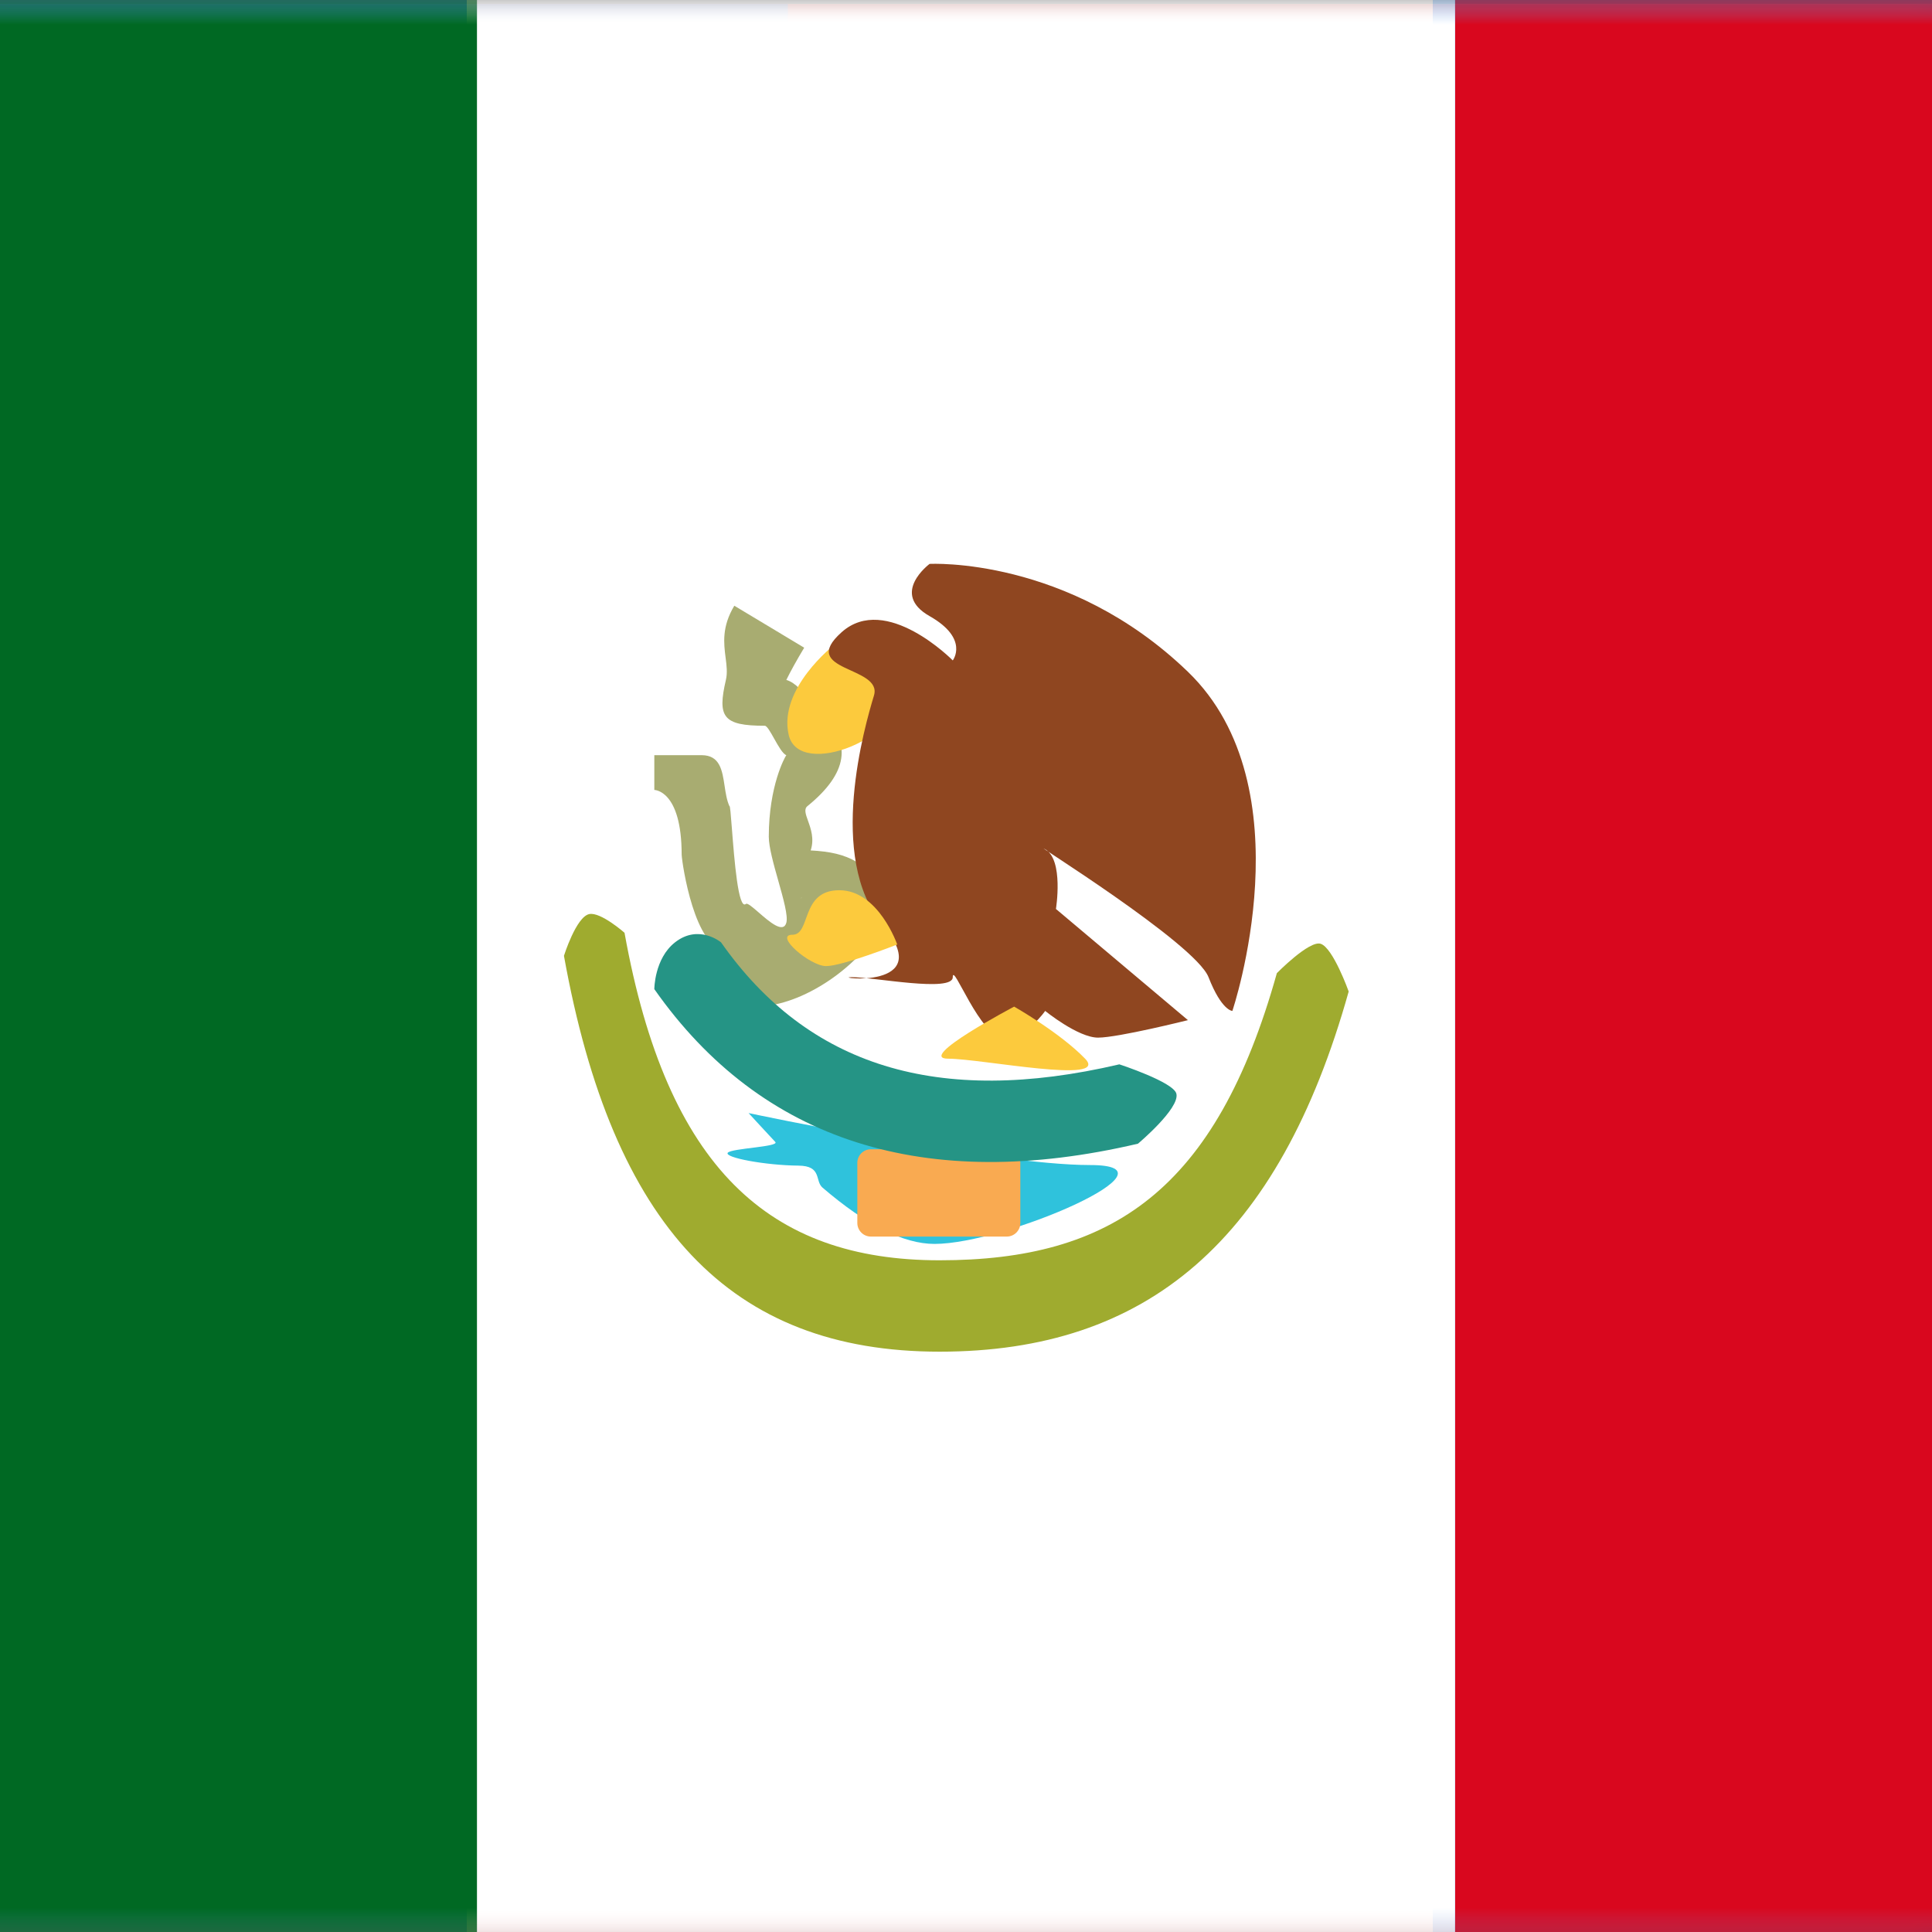 <svg width="40" height="40" viewBox="0 0 40 40" fill="none" xmlns="http://www.w3.org/2000/svg">
<rect x="0" y="0" width="40" height="40" fill="#333333" stroke="none"/>
<mask id="mask0_1279_6722" style="mask-type:luminance" maskUnits="userSpaceOnUse" x="-13" y="0" width="54" height="40">
<path d="M-12.793 0.083H40.43V40H-12.793V0.083Z" fill="white"/>
</mask>
<g mask="url(#mask0_1279_6722)">
<path fill-rule="evenodd" clip-rule="evenodd" d="M-12.793 0.083H40.43V40H-12.793V0.083Z" fill="#F7FCFF"/>
<path fill-rule="evenodd" clip-rule="evenodd" d="M-12.793 24.477V27.803H40.43V24.477H-12.793Z" fill="#E31D1C"/>
<path fill-rule="evenodd" clip-rule="evenodd" d="M-12.793 30.575V33.901H40.43V30.575H-12.793Z" fill="#E31D1C"/>
<path fill-rule="evenodd" clip-rule="evenodd" d="M-12.793 12.279V15.606H40.43V12.279H-12.793Z" fill="#E31D1C"/>
<path fill-rule="evenodd" clip-rule="evenodd" d="M-12.793 36.673V40H40.43V36.673H-12.793Z" fill="#E31D1C"/>
<path fill-rule="evenodd" clip-rule="evenodd" d="M-12.793 18.378V21.704H40.43V18.378H-12.793Z" fill="#E31D1C"/>
<path fill-rule="evenodd" clip-rule="evenodd" d="M-12.793 0.083V3.409H40.43V0.083H-12.793Z" fill="#E31D1C"/>
<path fill-rule="evenodd" clip-rule="evenodd" d="M-12.793 6.181V9.508H40.43V6.181H-12.793Z" fill="#E31D1C"/>
<path d="M-12.793 0.083H16.311V19H-12.793V0.083Z" fill="#2E42A5"/>
<path fill-rule="evenodd" clip-rule="evenodd" d="M-10.288 4.359L-11.344 5.099L-10.988 3.781L-11.926 2.946H-10.7L-10.289 1.871L-9.807 2.946H-8.763L-9.584 3.781L-9.266 5.099L-10.288 4.359ZM-4.467 4.359L-5.523 5.099L-5.167 3.781L-6.105 2.946H-4.88L-4.469 1.871L-3.987 2.946H-2.942L-3.763 3.781L-3.445 5.099L-4.467 4.359ZM0.297 5.099L1.354 4.359L2.376 5.099L2.058 3.781L2.879 2.946H1.834L1.352 1.871L0.941 2.946H-0.284L0.654 3.781L0.297 5.099ZM7.174 4.359L6.118 5.099L6.475 3.781L5.536 2.946H6.762L7.173 1.871L7.655 2.946H8.699L7.879 3.781L8.196 5.099L7.174 4.359ZM-11.344 10.92L-10.288 10.18L-9.266 10.92L-9.584 9.602L-8.763 8.767H-9.807L-10.289 7.692L-10.7 8.767H-11.926L-10.988 9.602L-11.344 10.92ZM-4.467 10.18L-5.523 10.92L-5.167 9.602L-6.105 8.767H-4.88L-4.469 7.692L-3.987 8.767H-2.942L-3.763 9.602L-3.445 10.92L-4.467 10.18ZM0.297 10.92L1.354 10.18L2.376 10.92L2.058 9.602L2.879 8.767H1.834L1.352 7.692L0.941 8.767H-0.284L0.654 9.602L0.297 10.92ZM7.174 10.18L6.118 10.92L6.475 9.602L5.536 8.767H6.762L7.173 7.692L7.655 8.767H8.699L7.879 9.602L8.196 10.92L7.174 10.18ZM-11.344 16.741L-10.288 16L-9.266 16.741L-9.584 15.423L-8.763 14.588H-9.807L-10.289 13.512L-10.7 14.588H-11.926L-10.988 15.423L-11.344 16.741ZM-4.467 16L-5.523 16.741L-5.167 15.423L-6.105 14.588H-4.88L-4.469 13.512L-3.987 14.588H-2.942L-3.763 15.423L-3.445 16.741L-4.467 16ZM0.297 16.741L1.354 16L2.376 16.741L2.058 15.423L2.879 14.588H1.834L1.352 13.512L0.941 14.588H-0.284L0.654 15.423L0.297 16.741ZM7.174 16L6.118 16.741L6.475 15.423L5.536 14.588H6.762L7.173 13.512L7.655 14.588H8.699L7.879 15.423L8.196 16.741L7.174 16ZM11.939 5.099L12.995 4.359L14.017 5.099L13.699 3.781L14.52 2.946H13.476L12.994 1.871L12.583 2.946H11.357L12.295 3.781L11.939 5.099ZM12.995 10.18L11.939 10.92L12.295 9.602L11.357 8.767H12.583L12.994 7.692L13.476 8.767H14.52L13.699 9.602L14.017 10.92L12.995 10.18ZM11.939 16.741L12.995 16L14.017 16.741L13.699 15.423L14.52 14.588H13.476L12.994 13.512L12.583 14.588H11.357L12.295 15.423L11.939 16.741ZM-7.378 7.269L-8.434 8.01L-8.077 6.692L-9.015 5.857H-7.79L-7.379 4.781L-6.897 5.857H-5.853L-6.673 6.692L-6.356 8.01L-7.378 7.269ZM-2.613 8.01L-1.557 7.269L-0.535 8.01L-0.853 6.692L-0.032 5.857H-1.076L-1.558 4.781L-1.969 5.857H-3.195L-2.256 6.692L-2.613 8.01ZM4.264 7.269L3.208 8.01L3.564 6.692L2.626 5.857H3.851L4.263 4.781L4.744 5.857H5.789L4.968 6.692L5.286 8.01L4.264 7.269ZM-8.434 13.83L-7.378 13.09L-6.356 13.83L-6.673 12.513L-5.853 11.677H-6.897L-7.379 10.602L-7.79 11.677H-9.015L-8.077 12.513L-8.434 13.83ZM-1.557 13.09L-2.613 13.83L-2.256 12.513L-3.195 11.677H-1.969L-1.558 10.602L-1.076 11.677H-0.032L-0.853 12.513L-0.535 13.83L-1.557 13.09ZM3.208 13.83L4.264 13.09L5.286 13.83L4.968 12.513L5.789 11.677H4.744L4.263 10.602L3.851 11.677H2.626L3.564 12.513L3.208 13.83ZM10.085 7.269L9.028 8.01L9.385 6.692L8.447 5.857H9.672L10.083 4.781L10.565 5.857H11.61L10.789 6.692L11.107 8.01L10.085 7.269ZM9.028 13.83L10.085 13.09L11.107 13.83L10.789 12.513L11.61 11.677H10.565L10.083 10.602L9.672 11.677H8.447L9.385 12.513L9.028 13.83Z" fill="#F7FCFF"/>
</g>
<mask id="mask1_1279_6722" style="mask-type:luminance" maskUnits="userSpaceOnUse" x="-7" y="0" width="54" height="40">
<path d="M-7 0H46.333V40H-7V0Z" fill="white"/>
</mask>
<g mask="url(#mask1_1279_6722)">
<path fill-rule="evenodd" clip-rule="evenodd" d="M29.664 0H46.331V40H29.664V0Z" fill="#58A5FF"/>
<path fill-rule="evenodd" clip-rule="evenodd" d="M-7 0H13V40H-7V0Z" fill="#58A5FF"/>
<path fill-rule="evenodd" clip-rule="evenodd" d="M9.664 0H29.664V40H9.664V0Z" fill="white"/>
<path fill-rule="evenodd" clip-rule="evenodd" d="M12.613 26.197L13.483 27.336L17.432 21.983V21.035L12.613 26.197Z" fill="#6C301F"/>
<path d="M15.348 20.226L15.636 19.828C19.376 22.64 22.026 24.799 23.507 26.598L22.582 27.36C21.174 25.65 19.018 22.986 15.348 20.226Z" fill="#979797"/>
<path d="M21.368 17.876L20.938 17.459L23.296 15.027L23.812 15.529L26.26 13.249L26.668 13.688L23.803 16.356L23.308 15.875L21.368 17.876Z" fill="#979797"/>
<path fill-rule="evenodd" clip-rule="evenodd" d="M13.842 14.076C13.716 13.529 13.574 12.853 13.574 12.853C13.258 13.573 13.159 14.228 13.286 14.814C13.152 14.999 13.03 15.172 12.921 15.333C12.582 14.885 12.158 14.046 12.158 14.046C12.173 14.29 12.166 14.539 12.159 14.781C12.144 15.35 12.13 15.879 12.397 16.21L12.394 16.216C12.34 16.326 12.29 16.435 12.242 16.545C11.874 16.178 11.264 15.516 11.264 15.516C11.312 16.309 11.531 16.935 11.93 17.381C11.858 17.613 11.798 17.845 11.751 18.074C11.443 17.755 11.145 17.44 11.145 17.44C11.188 18.164 11.31 18.642 11.624 19.044C11.618 19.158 11.615 19.272 11.614 19.385C11.289 19.049 10.957 18.698 10.957 18.698C11.003 19.462 11.301 19.965 11.693 20.383C11.732 20.625 11.785 20.864 11.852 21.101L11.888 21.225C11.445 21.011 10.96 20.767 10.96 20.767C11.249 21.435 11.672 21.803 12.153 22.06C12.255 22.359 12.364 22.648 12.477 22.927C11.957 22.785 11.18 22.552 11.18 22.552C11.641 23.25 12.206 23.527 12.814 23.687C12.938 23.946 13.067 24.194 13.2 24.429C12.707 24.291 12.128 24.118 12.128 24.118C12.576 24.795 13.122 25.076 13.71 25.238C14.097 25.789 14.512 26.242 14.945 26.581C14.468 26.797 13.867 27.057 13.867 27.057C14.546 27.258 15.088 27.181 15.582 26.99C15.602 27 15.621 27.009 15.641 27.019C15.854 27.121 16.093 27.217 16.363 27.311C15.972 27.486 15.599 27.646 15.599 27.646C16.262 27.843 16.795 27.774 17.28 27.593L17.333 27.607C17.571 27.672 17.814 27.734 18.133 27.813C17.922 27.761 18.702 27.953 18.86 27.994C19.367 28.123 19.656 28.213 19.794 28.291C19.807 28.299 19.817 28.305 19.823 28.308C19.828 28.312 19.831 28.314 19.83 28.312L20.218 28.03C20.173 27.968 20.11 27.919 20.029 27.874C19.839 27.767 19.531 27.67 18.978 27.529C18.821 27.489 18.066 27.303 18.237 27.345C17.926 27.268 17.69 27.208 17.459 27.145C17.39 27.126 17.323 27.107 17.257 27.088C17.312 26.579 17.248 26.05 16.901 25.462C16.901 25.462 16.749 26.381 16.647 26.901C16.34 26.799 16.076 26.695 15.848 26.586C15.771 26.549 15.694 26.508 15.617 26.463C15.587 25.943 15.434 25.425 14.982 24.898C14.982 24.898 14.989 25.482 14.986 25.988C14.671 25.701 14.365 25.343 14.074 24.923L14.278 25.031C14.3 24.383 14.201 23.744 13.639 23.088C13.639 23.088 13.647 23.72 13.643 24.239C13.461 23.921 13.287 23.578 13.121 23.21C13.275 22.706 13.312 22.163 13.065 21.505C13.065 21.505 12.918 21.923 12.764 22.344C12.719 22.224 12.675 22.103 12.632 21.979C12.946 21.451 13.148 20.867 12.998 20.063C12.998 20.063 12.641 20.698 12.368 21.159C12.35 21.096 12.332 21.033 12.314 20.97C12.256 20.768 12.21 20.564 12.175 20.358C12.623 19.978 12.985 19.505 13.113 18.733C13.113 18.733 12.514 19.247 12.097 19.588C12.091 19.417 12.093 19.244 12.103 19.07C12.585 18.777 13 18.378 13.251 17.668C13.251 17.668 12.66 18.018 12.199 18.279C12.232 18.104 12.273 17.929 12.321 17.752L12.321 17.769C12.894 17.464 13.398 17.058 13.685 16.244C13.685 16.244 13.091 16.596 12.63 16.857C12.69 16.714 12.755 16.57 12.825 16.426C12.908 16.254 13.027 16.049 13.18 15.811C13.691 15.649 14.168 15.368 14.572 14.778C14.572 14.778 14.163 14.893 13.739 15.006C13.985 14.671 14.274 14.296 14.604 13.882L14.23 13.583C14.094 13.754 13.964 13.918 13.842 14.076Z" fill="#5AB92D"/>
<path fill-rule="evenodd" clip-rule="evenodd" d="M25.724 14.076C25.849 13.529 25.991 12.853 25.991 12.853C26.307 13.573 26.407 14.228 26.28 14.814C26.414 14.999 26.535 15.172 26.644 15.333C26.984 14.885 27.407 14.046 27.407 14.046C27.393 14.29 27.399 14.539 27.406 14.781C27.421 15.35 27.436 15.879 27.169 16.21L27.172 16.216C27.225 16.326 27.276 16.435 27.323 16.545C27.691 16.178 28.302 15.516 28.302 15.516C28.254 16.309 28.034 16.935 27.635 17.381C27.708 17.613 27.767 17.845 27.814 18.074C28.123 17.755 28.421 17.44 28.421 17.44C28.377 18.164 28.256 18.642 27.941 19.044C27.948 19.158 27.951 19.272 27.951 19.385C28.277 19.049 28.608 18.698 28.608 18.698C28.562 19.462 28.265 19.965 27.872 20.383C27.833 20.625 27.78 20.864 27.713 21.101L27.677 21.225C28.121 21.011 28.605 20.767 28.605 20.767C28.316 21.435 27.893 21.803 27.413 22.06C27.31 22.359 27.201 22.648 27.088 22.927C27.608 22.785 28.385 22.552 28.385 22.552C27.924 23.25 27.359 23.527 26.752 23.687C26.628 23.946 26.499 24.194 26.366 24.429C26.858 24.291 27.437 24.118 27.437 24.118C26.99 24.795 26.444 25.076 25.856 25.238C25.468 25.789 25.053 26.242 24.62 26.581C25.098 26.797 25.698 27.057 25.698 27.057C25.02 27.258 24.478 27.181 23.983 26.99C23.963 27 23.944 27.009 23.924 27.019C23.711 27.121 23.472 27.217 23.202 27.311C23.593 27.486 23.966 27.646 23.966 27.646C23.303 27.843 22.77 27.774 22.285 27.593L22.232 27.607C21.994 27.672 21.752 27.734 21.432 27.813C21.643 27.761 20.864 27.953 20.705 27.994C20.198 28.123 19.91 28.213 19.771 28.291C19.758 28.299 19.749 28.305 19.743 28.308C19.737 28.312 19.734 28.314 19.735 28.312L19.348 28.03C19.393 27.968 19.455 27.919 19.536 27.874C19.726 27.767 20.035 27.67 20.587 27.529C20.744 27.489 21.5 27.303 21.329 27.345C21.639 27.268 21.875 27.208 22.106 27.145C22.175 27.126 22.242 27.107 22.308 27.088C22.253 26.579 22.317 26.05 22.665 25.462C22.665 25.462 22.816 26.381 22.919 26.901C23.225 26.799 23.489 26.695 23.718 26.586C23.794 26.549 23.871 26.508 23.948 26.463C23.979 25.943 24.131 25.425 24.583 24.898C24.583 24.898 24.576 25.482 24.579 25.988C24.894 25.701 25.2 25.343 25.492 24.923L25.287 25.031C25.265 24.383 25.365 23.744 25.926 23.088C25.926 23.088 25.919 23.72 25.922 24.239C26.104 23.921 26.279 23.578 26.444 23.21C26.291 22.706 26.253 22.163 26.5 21.505C26.5 21.505 26.647 21.923 26.801 22.344C26.846 22.224 26.89 22.103 26.933 21.979C26.619 21.451 26.417 20.867 26.567 20.063C26.567 20.063 26.924 20.698 27.197 21.159C27.215 21.096 27.234 21.033 27.252 20.97C27.309 20.768 27.355 20.564 27.39 20.358C26.943 19.978 26.581 19.505 26.452 18.733C26.452 18.733 27.051 19.247 27.468 19.588C27.474 19.417 27.472 19.244 27.463 19.07C26.98 18.777 26.565 18.378 26.314 17.668C26.314 17.668 26.905 18.018 27.366 18.279C27.333 18.104 27.293 17.929 27.245 17.752L27.244 17.769C26.671 17.464 26.168 17.058 25.88 16.244C25.88 16.244 26.474 16.596 26.936 16.857C26.876 16.714 26.811 16.57 26.741 16.426C26.657 16.254 26.539 16.049 26.386 15.811C25.874 15.649 25.398 15.368 24.993 14.778C24.993 14.778 25.402 14.893 25.826 15.006C25.58 14.671 25.292 14.296 24.961 13.882L25.335 13.583C25.472 13.754 25.601 13.918 25.724 14.076Z" fill="#5AB92D"/>
<path fill-rule="evenodd" clip-rule="evenodd" d="M15.363 15.538L17.375 20.87H15.896C15.896 20.87 15.363 22.553 16.369 22.553H22.559C22.559 22.553 23.233 22.131 22.896 20.87C22.559 19.61 20.856 16.129 20.856 16.129C20.856 16.129 21.584 15.552 21.584 15.123C21.584 14.695 20.856 14.648 20.856 14.648H16.264C15.678 14.743 15.363 15.538 15.363 15.538Z" fill="#EFE298"/>
<path d="M17.078 17.501L20.203 17.307" stroke="#B47D00" stroke-width="0.833"/>
<path d="M17.832 19.202L20.957 19.008" stroke="#B47D00" stroke-width="0.833"/>
<path d="M18.434 20.902L21.558 20.708" stroke="#B47D00" stroke-width="0.833"/>
<path fill-rule="evenodd" clip-rule="evenodd" d="M19.479 12.646C19.479 12.646 18.997 12.744 18.997 13.048C18.997 13.352 18.867 13.611 18.867 13.611C18.867 13.611 19.014 14.998 20.111 15.319C21.209 15.641 21.852 15.719 22.314 16.364C22.776 17.009 24.192 18.832 23.624 20.403C23.056 21.975 22.61 22.777 22.61 22.777C22.61 22.777 24.683 20.824 24.683 19.899C24.683 18.973 24.376 18.076 23.458 16.901C22.54 15.726 22.113 15.039 21.428 14.509C20.744 13.979 19.764 13.491 19.764 13.491C19.764 13.491 20.113 13.118 19.939 12.942C19.764 12.767 19.479 12.646 19.479 12.646Z" fill="#5AB92D"/>
</g>
<mask id="mask2_1279_6722" style="mask-type:luminance" maskUnits="userSpaceOnUse" x="-7" y="0" width="54" height="41">
<path d="M-7 0H47V40.5H-7V0Z" fill="white"/>
</mask>
<g mask="url(#mask2_1279_6722)">
<path fill-rule="evenodd" clip-rule="evenodd" d="M30.125 0H47V40.5H30.125V0Z" fill="#D9071E"/>
<path fill-rule="evenodd" clip-rule="evenodd" d="M-7 0H13.25V40.5H-7V0Z" fill="#006923"/>
<path fill-rule="evenodd" clip-rule="evenodd" d="M9.875 0H30.125V40.5H9.875V0Z" fill="white"/>
<path fill-rule="evenodd" clip-rule="evenodd" d="M15.029 14.077C14.85 14.845 14.966 15.026 15.834 15.026C15.879 15.026 15.95 15.153 16.028 15.292C16.113 15.444 16.206 15.609 16.28 15.635C16.248 15.677 15.918 16.272 15.917 17.322C15.917 17.538 16.017 17.894 16.114 18.237C16.219 18.609 16.319 18.964 16.28 19.105C16.216 19.333 15.929 19.084 15.707 18.891C15.58 18.781 15.474 18.689 15.443 18.715C15.284 18.848 15.203 17.791 15.153 17.153C15.131 16.869 15.115 16.667 15.102 16.691C15.047 16.569 15.024 16.419 15.002 16.271C14.953 15.948 14.906 15.635 14.526 15.635H13.547V16.355C13.547 16.355 14.113 16.355 14.113 17.696C14.123 17.897 14.387 19.66 15.029 19.669C14.653 19.677 14.656 19.752 14.657 19.796L14.657 19.804C14.657 20.883 15.559 20.999 16.401 20.695C16.908 20.512 17.445 20.155 17.848 19.714C18.416 19.093 18.486 18.288 17.74 17.847C17.474 17.69 17.186 17.629 16.784 17.607C16.863 17.37 16.788 17.159 16.729 16.994C16.68 16.857 16.642 16.751 16.716 16.691C17.561 16.006 17.637 15.374 17.022 14.808C16.942 14.734 16.865 14.635 16.785 14.532C16.636 14.339 16.478 14.135 16.28 14.077C16.371 13.892 16.495 13.668 16.65 13.41L15.203 12.541C14.941 12.978 14.985 13.32 15.023 13.617C15.044 13.781 15.063 13.931 15.029 14.077ZM16.602 18.576L16.576 18.604L16.594 18.588C16.597 18.583 16.599 18.579 16.602 18.576ZM15.837 19.105C15.836 19.105 15.837 19.105 15.839 19.104L15.856 19.101C15.849 19.102 15.843 19.103 15.839 19.104L15.837 19.105ZM15.102 19.668C15.082 19.668 15.064 19.668 15.046 19.668L15.077 19.668L15.102 19.668Z" fill="#A8AC71"/>
<path fill-rule="evenodd" clip-rule="evenodd" d="M17.27 13.354C17.27 13.354 16.111 14.253 16.328 15.211C16.544 16.169 18.828 15.211 18.552 14.283C18.276 13.354 17.27 13.354 17.27 13.354Z" fill="#FCCA3D"/>
<path fill-rule="evenodd" clip-rule="evenodd" d="M25.515 20.93C25.515 20.93 27.076 16.304 24.595 13.909C22.114 11.515 19.246 11.675 19.246 11.675C19.246 11.675 18.421 12.288 19.246 12.756C20.072 13.224 19.726 13.673 19.726 13.673C19.726 13.673 18.343 12.269 17.425 13.089C16.507 13.909 18.282 13.784 18.094 14.402C17.907 15.02 17.11 17.762 18.273 19.147C19.437 20.531 17.174 20.231 17.634 20.231C18.094 20.231 19.726 20.553 19.726 20.231C19.726 19.908 20.293 21.483 20.779 21.483C21.264 21.483 21.639 20.93 21.639 20.93C21.639 20.93 22.32 21.483 22.734 21.483C23.149 21.483 24.595 21.121 24.595 21.121L21.862 18.819C21.862 18.819 22.027 17.803 21.639 17.583C21.251 17.363 24.747 19.531 25.021 20.231C25.294 20.93 25.515 20.93 25.515 20.93Z" fill="#8F4620"/>
<path d="M11.676 19.789C11.676 19.789 11.929 18.981 12.2 18.925C12.435 18.876 12.93 19.312 12.93 19.312C13.808 24.189 15.93 26.093 19.453 26.093C23.016 26.093 25.176 24.646 26.436 20.148C26.436 20.148 27.107 19.464 27.343 19.54C27.6 19.623 27.923 20.528 27.923 20.528C26.477 25.688 23.745 27.985 19.453 27.985C15.119 27.985 12.684 25.388 11.676 19.789Z" fill="#9FAB2F"/>
<path fill-rule="evenodd" clip-rule="evenodd" d="M15.499 23.045C15.499 23.045 20.569 24.121 22.57 24.121C24.571 24.121 20.814 25.754 19.348 25.754C18.707 25.754 17.934 25.365 17.029 24.588C16.867 24.449 17.024 24.137 16.53 24.133C15.842 24.127 14.986 23.965 15.068 23.866C15.146 23.773 16.148 23.745 16.051 23.642C15.892 23.474 15.499 23.045 15.499 23.045Z" fill="#2FC2DC"/>
<path d="M20.844 23.794H18.031C17.876 23.794 17.75 23.92 17.75 24.075V25.32C17.75 25.476 17.876 25.602 18.031 25.602H20.844C20.999 25.602 21.125 25.476 21.125 25.32V24.075C21.125 23.92 20.999 23.794 20.844 23.794Z" fill="#F9AA51"/>
<path d="M13.547 20.479C13.547 20.479 13.547 19.846 13.976 19.51C14.467 19.125 14.928 19.51 14.928 19.51C16.726 22.073 19.415 22.916 23.175 22.036C23.175 22.036 24.3 22.403 24.356 22.645C24.428 22.951 23.56 23.679 23.56 23.679C19.164 24.708 15.766 23.642 13.547 20.479Z" fill="#259485"/>
<path fill-rule="evenodd" clip-rule="evenodd" d="M20.997 20.841C20.997 20.841 18.949 21.919 19.631 21.919C20.314 21.919 22.986 22.458 22.466 21.919C21.946 21.38 20.997 20.841 20.997 20.841Z" fill="#FCCA3D"/>
<path fill-rule="evenodd" clip-rule="evenodd" d="M18.576 19.555C18.576 19.555 18.186 18.431 17.377 18.431C16.567 18.431 16.796 19.353 16.406 19.353C16.017 19.353 16.769 20.002 17.104 20.002C17.439 20.002 18.576 19.555 18.576 19.555Z" fill="#FCCA3D"/>
</g>
</svg>
